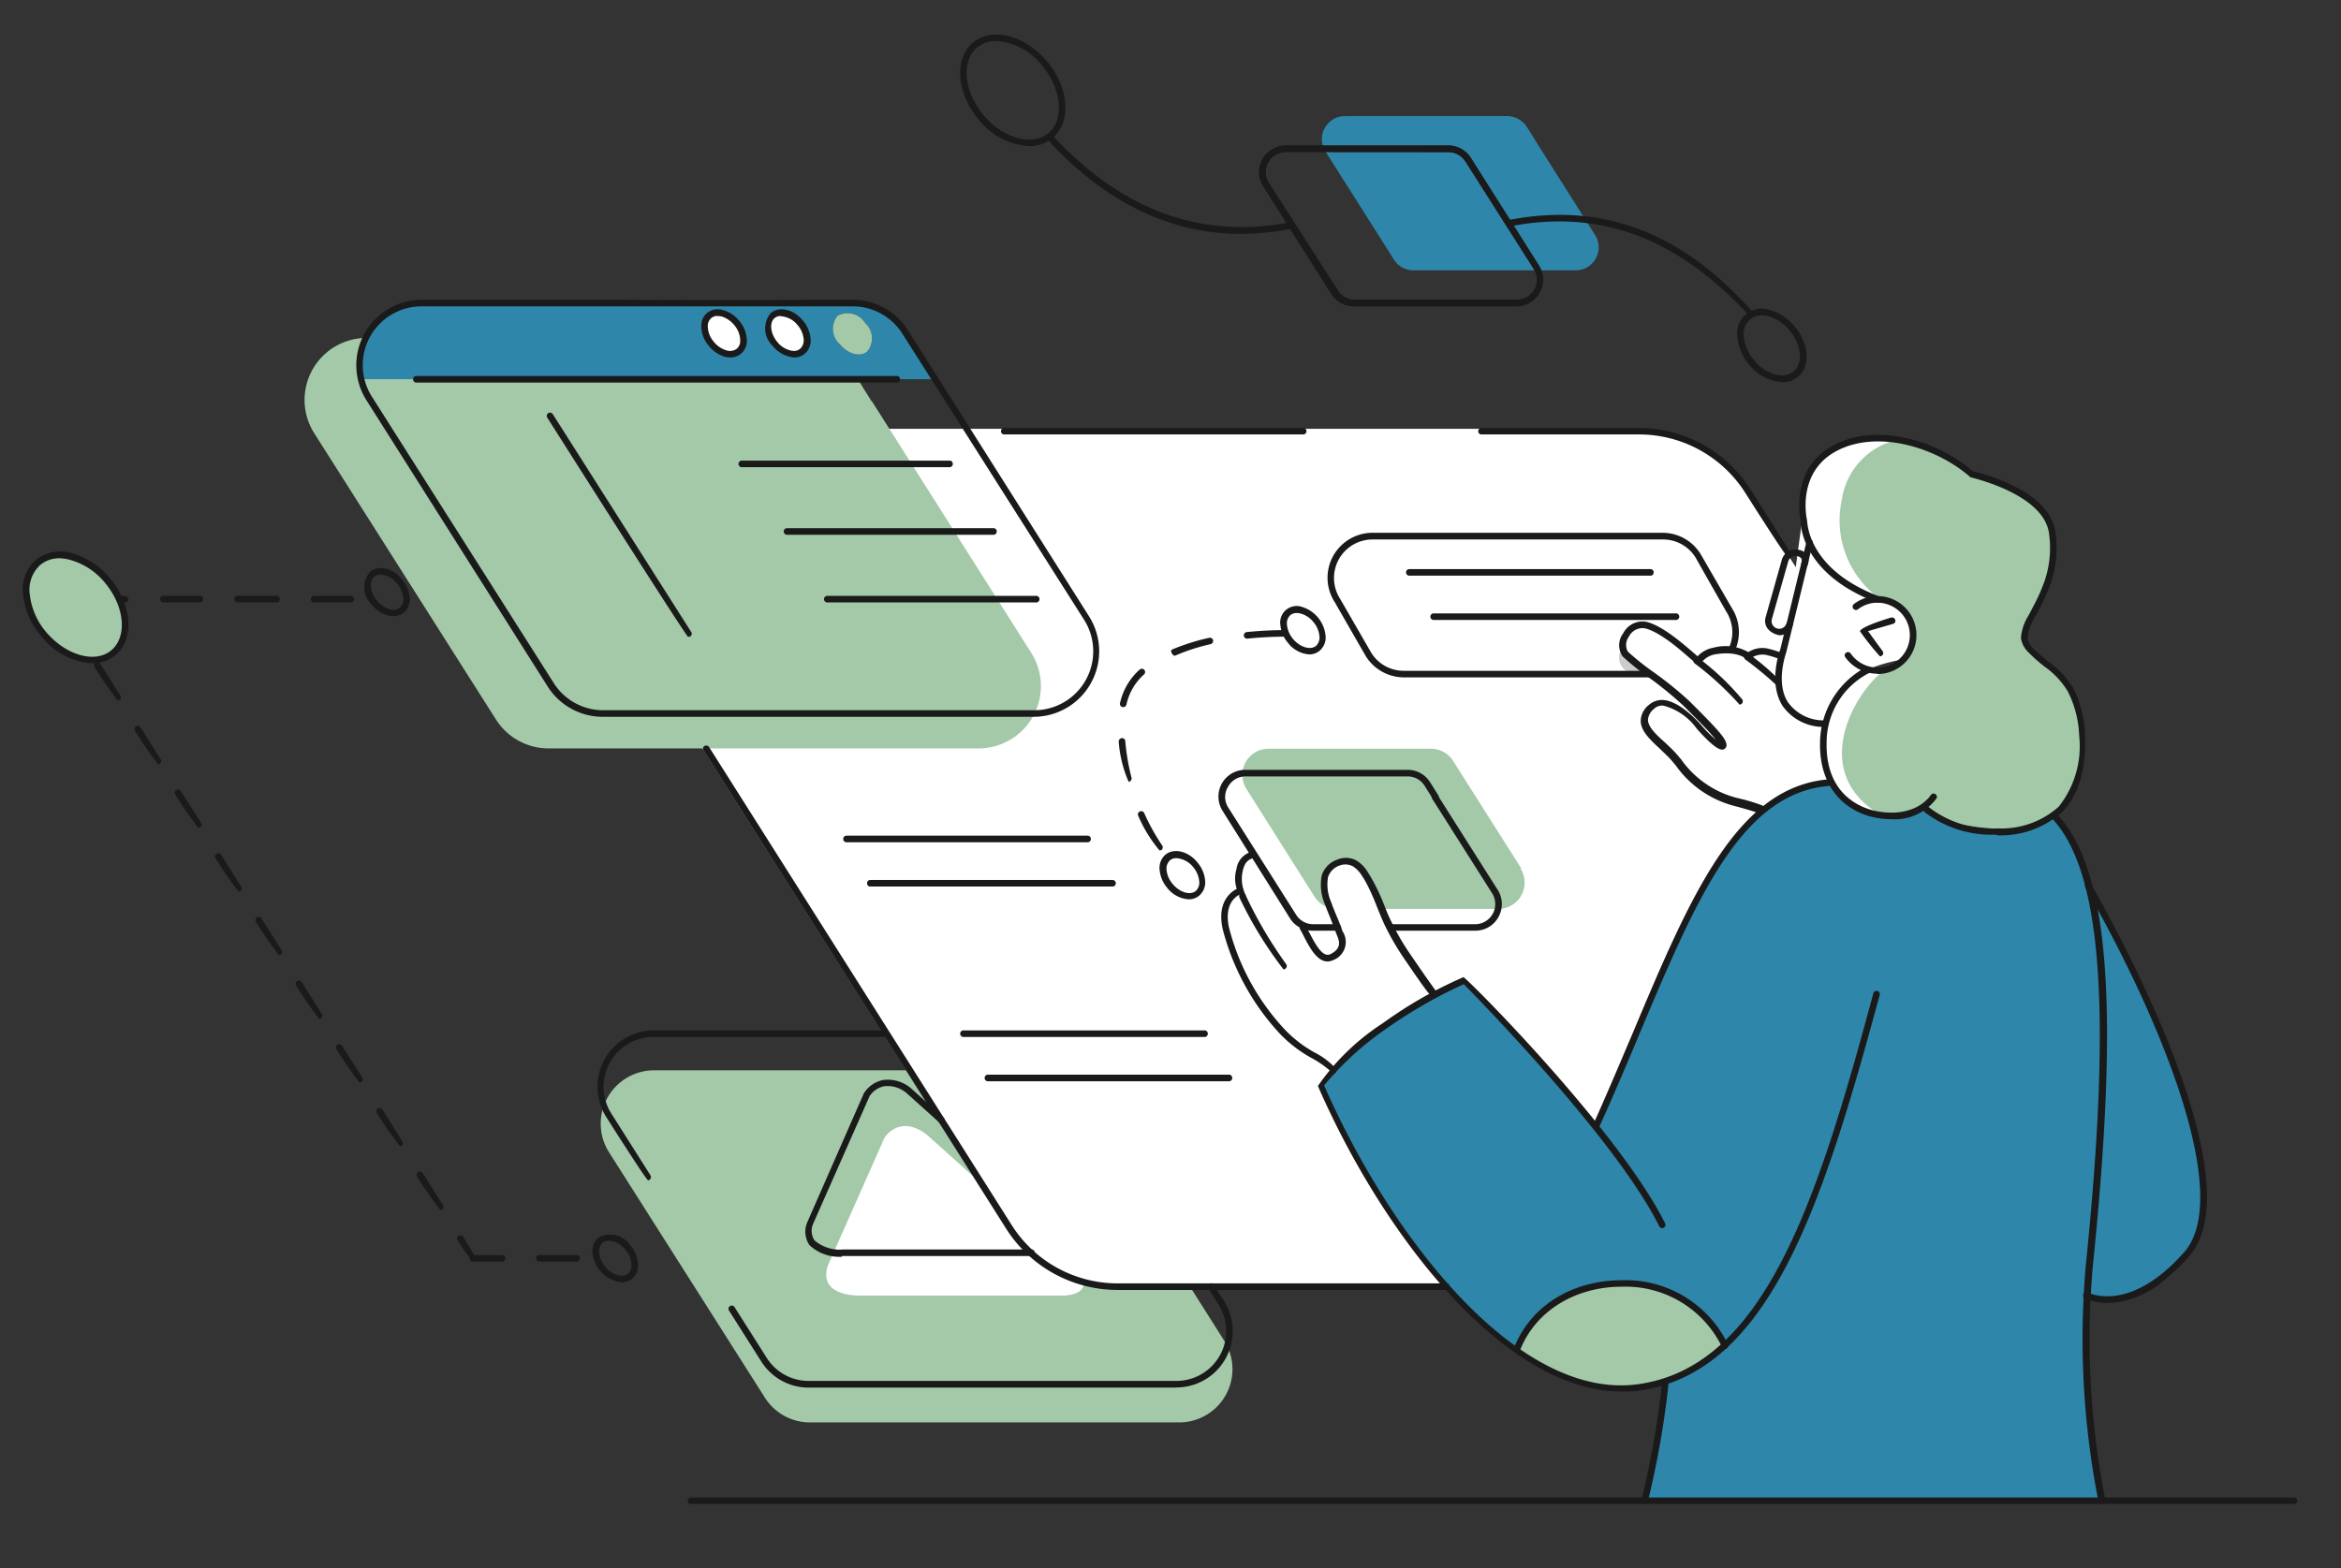 <svg id="Layer_1" data-name="Layer 1" xmlns="http://www.w3.org/2000/svg" viewBox="0 0 202.98 136.03"><rect x="0" y="0" width="202.98" height="136.03" fill="#333333" stroke="none"/><defs><style>.cls-1{fill:#a3c9a8;}.cls-2{fill:#fff;}.cls-3{fill:#2e86ab;}.cls-4{fill:#ccc;}.cls-5{fill:#3a3a3a;}.cls-6{fill:#1a1a1a;}</style></defs><path class="cls-1" d="M94.27,97.52l11.87,18.75a4.62,4.62,0,0,1-3.91,7.1h-32a4.62,4.62,0,0,1-3.91-2.15L52.8,99.93a4.63,4.63,0,0,1,3.91-7.1H88.76A4.64,4.64,0,0,1,92.67,95l1.6,2.54Z"/><path class="cls-2" d="M76.69,98.68s1.25-2.06,3.62-.31l13.36,12s1.26,1.78-1.33,2H74.68s-3.82.19-2.9-2.61Z"/><path class="cls-2" d="M155.33,48.6l28.93,45.7a11.26,11.26,0,0,1-9.52,17.29H96.65a11.25,11.25,0,0,1-9.52-5.24L54.3,54.48a11.26,11.26,0,0,1,9.52-17.29H141.9a11.26,11.26,0,0,1,9.53,5.24l3.9,6.17Z"/><path class="cls-1" d="M131.89,75.3l-5.21-8.22L126,66a2.27,2.27,0,0,0-1.92-1.06H110a2.27,2.27,0,0,0-1.92,3.5l5.9,9.33a2.28,2.28,0,0,0,1.93,1.06h14a2.28,2.28,0,0,0,1.93-3.5Z"/><path class="cls-2" d="M164.64,51.46a4.76,4.76,0,0,1,2.66,0c1.48.41,2,1.41,2.09,2.92s-1.17,3.5-4.15,2.77c0,0-4.57.62-5.73,2.86a11.09,11.09,0,0,0-1.16,2.6s-.87,3.4.41,5.09c0,0-5.17.72-6,2.61,0,0-2.91-1-3.95-1.27s-2.38-1.85-3.37-2.92-2.85-2.73-2.87-3.31.16-1.48.84-1.65,2-.09,3.5,1.61,2.39,2.15,2.44,1.83-1.95-2.68-3.76-4.11-4.49-3.52-4.88-4,.18-1.73.74-2,1.43-.46,3,.67,2.77,2.11,2.77,2.11a4,4,0,0,1,4.44-.33,2.29,2.29,0,0,1,2.23-.21l.16-.89s-2.17-1.95-2.08-2.69,3.64-3.25,3.64-3.25l.75-5.58a11.57,11.57,0,0,0,4.2,5.34C163.56,51.66,164.64,51.46,164.64,51.46Z"/><path class="cls-2" d="M108.58,74a2.82,2.82,0,0,0-1.18,3.12s-1.77,1-1,4a15.62,15.62,0,0,0,3.88,7.39c2,2,5.08,3.62,5.28,4.33a32.57,32.57,0,0,1,4.14-3.63,29.69,29.69,0,0,1,4.49-2.82s-3.88-6.21-4.6-7.9-1.88-4.12-3.58-3.67-1.39,2.27-.88,3.64,2,4.06.43,4.36S113,80.24,113,80.24s-.57-.23-1.78-2.33a28.26,28.26,0,0,0-2.63-3.75Z"/><path class="cls-1" d="M158,39.6c2.76-2.63,6.52-1.72,8.56-.91s3.59,1.43,4.44,2.52a32.15,32.15,0,0,1,4.83,2A5.34,5.34,0,0,1,178.08,49a14.29,14.29,0,0,1-2.21,5.13s-.82,1.6.31,2.37a9.21,9.21,0,0,1,4.48,7.73c.2,4.88-3,7.54-6.43,7.65s-7.6-1.08-7.85-1.73c0,0-4.48,2-7.25-1.58s0-8.88,1.68-9.75a7.67,7.67,0,0,1,3.44-.82,7.25,7.25,0,0,0,1.58-2.56c.32-.91-.56-2.62-1.75-3.17a5.51,5.51,0,0,0-1.79-.43s-3.85-.94-5.84-6.08A6.18,6.18,0,0,1,158,39.6Z"/><path class="cls-3" d="M177.85,70.64s2,1.81,3.24,6.21c0,0,5,8.76,6.81,14s5,12.52,2.15,17.45a8.24,8.24,0,0,1-9,4.17,42.26,42.26,0,0,0-.11,7.69c.33,4,1.27,10,1.27,10H142.6s.93-4.15,1.19-5.83.59-4.54.59-4.54-3.39,2.19-10.5-1.21-13.57-13.55-15-16.14-4.3-8.37-4.3-8.37,6.53-7.07,12.54-9l11.15,12.39s3-6.63,5.2-11.55,5.19-12.19,8.42-14.72,4.54-3.17,6.92-3.46c0,0,1.35,2.6,3.67,3a6.88,6.88,0,0,0,3.95-.52s3.69,1.91,6.78,1.78A9.23,9.23,0,0,0,177.85,70.64Z"/><path class="cls-3" d="M133.08,12.12l5.2,8.22a2,2,0,0,1-1.71,3.11h-14a2,2,0,0,1-1.71-.94l-5.91-9.33a2,2,0,0,1,1.72-3.11h14a2.06,2.06,0,0,1,1.72.94l.7,1.11Z"/><path class="cls-1" d="M75.58,34.77,89.42,56.63a5.4,5.4,0,0,1-4.55,8.28H47.51A5.4,5.4,0,0,1,43,62.4L27.25,37.58a5.38,5.38,0,0,1,4.55-8.27H69.16a5.37,5.37,0,0,1,4.55,2.51l1.87,3Z"/><path class="cls-4" d="M140.58,56.3s-.88,1.4,1.06,2.29l1.1-.35S140.43,56.57,140.58,56.3Z"/><path class="cls-3" d="M31.31,32.89H81.08l-3.27-4.95a5.87,5.87,0,0,0-3.09-1.66c-2.29-.61-38.66,0-38.66,0A5.34,5.34,0,0,0,31.31,32.89Z"/><path class="cls-5" d="M75.19,30.49c-.6.51-1.67.22-2.38-.64a1.79,1.79,0,0,1-.19-2.46A1.79,1.79,0,0,1,75,28,1.79,1.79,0,0,1,75.19,30.49Z"/><path class="cls-2" d="M69.56,30.49c-.6.51-1.67.22-2.38-.64a1.8,1.8,0,0,1-.2-2.46,1.8,1.8,0,0,1,2.39.64A1.79,1.79,0,0,1,69.56,30.49Z"/><path class="cls-2" d="M64.07,30.49c-.61.51-1.68.22-2.39-.64a1.79,1.79,0,0,1-.19-2.46,1.79,1.79,0,0,1,2.38.64A1.8,1.8,0,0,1,64.07,30.49Z"/><path class="cls-1" d="M9.83,56.62c-1.53,1.28-4.23.55-6-1.62s-2-5-.48-6.24,4.24-.54,6,1.63S11.37,55.35,9.83,56.62Z"/><path class="cls-2" d="M158,39.6a6.18,6.18,0,0,0-1.59,6.14c2,5.14,5.84,6.08,5.84,6.08a5,5,0,0,1,.72.09,8.36,8.36,0,0,1-3.27-8.58,6.24,6.24,0,0,1,5-5.22A7.06,7.06,0,0,0,158,39.6Z"/><path class="cls-2" d="M163.07,70.69c-6.56-3.88-1.91-11.19.51-12.68a7.48,7.48,0,0,0-2.77.79c-1.66.87-4.44,6.13-1.68,9.75A5.24,5.24,0,0,0,163.07,70.69Z"/><path class="cls-1" d="M131.43,117.13s6.71,5.18,12.95,2.66c0,0,3.87-1.58,5.16-3.09a9,9,0,0,0-8.79-5.27C134.08,111.61,132.32,115.13,131.43,117.13Z"/><path class="cls-6" d="M140.61,120.69c-10.14,0-20.64-13.43-26.34-26.5a20.21,20.21,0,0,1,5.62-5.44,37.27,37.27,0,0,1,7-4c.43.2,13.47,13.31,17.49,21.36a.28.28,0,0,1-.51.25c-3.76-7.53-15.57-19.6-16.95-21a41.43,41.43,0,0,0-6.76,3.89,26.4,26.4,0,0,0-5.35,4.89c5.92,13.5,16.93,27.31,27.19,25.92,10.91-1.49,15.52-15.61,20.43-33.91a.29.29,0,0,1,.35-.2.28.28,0,0,1,.2.35c-5,18.5-9.65,32.78-20.9,34.32A11.19,11.19,0,0,1,140.61,120.69Z"/><path class="cls-6" d="M138.37,98c-.26-.09-.32-.26-.26-.4,1.23-2.73,2.36-5.42,3.46-8,5-11.9,9-21.29,16.91-22a.29.29,0,0,1,.31.26.28.28,0,0,1-.26.31c-7.62.67-11.51,9.93-16.44,21.65-1.09,2.6-2.23,5.3-3.46,8A.28.28,0,0,1,138.37,98Z"/><path class="cls-6" d="M124.23,86.47c-.24-.12-.61-.58-2.44-3.27a22.3,22.3,0,0,1-1.8-3.12c-.22-.48-.42-1-.61-1.46a19.23,19.23,0,0,0-.93-2.07c-.11-.2-.23-.4-.36-.59a2.54,2.54,0,0,0-.75-.8,1.37,1.37,0,0,0-1.19-.09,1.61,1.61,0,0,0-1,1,3.79,3.79,0,0,0,.29,2.22c.13.39.29.77.45,1.15s.36.86.51,1.32a1.68,1.68,0,0,1-.8,2.51c-1.2.57-2-1-2.56-2.08-.11-.23-.22-.43-.31-.58a.28.28,0,0,1,.48-.3c.1.16.21.38.34.62.56,1.09,1.16,2.13,1.8,1.83,1-.5.79-1.12.58-1.63s-.4-1.06-.57-1.48-.32-.77-.46-1.17a4.26,4.26,0,0,1-.29-2.58A2.16,2.16,0,0,1,116,74.54a1.88,1.88,0,0,1,1.69.14,3.11,3.11,0,0,1,.93,1c.13.21.26.42.38.64a17.53,17.53,0,0,1,1,2.13c.19.48.39,1,.61,1.43a21.13,21.13,0,0,0,1.75,3c1.8,2.64,2.18,3.11,2.19,3.13a.29.29,0,0,1,0,.4A.3.3,0,0,1,124.23,86.47Z"/><path class="cls-6" d="M107.73,78a2.86,2.86,0,0,1-.52-2.62,1.79,1.79,0,0,1,1.29-1.5.28.28,0,1,1,.17.54c-.43.13-.74.36-.91,1.09a3.15,3.15,0,0,0,.22,2.07.29.29,0,0,1-.12.39A.31.31,0,0,1,107.73,78Z"/><path class="cls-6" d="M111.29,84.08a34.17,34.17,0,0,1-3.82-6.23.29.29,0,0,1,.14-.38.29.29,0,0,1,.38.14,37.08,37.08,0,0,0,3.52,6,.28.28,0,0,1-.05.4A.27.27,0,0,1,111.29,84.08Z"/><path class="cls-6" d="M115.6,93.12a8.58,8.58,0,0,0-1.85-1.34,11.28,11.28,0,0,1-2.83-2.18,21,21,0,0,1-4.9-9c-.66-2.94,1.42-3.6,1.44-3.6a.29.29,0,0,1,.36.19.28.28,0,0,1-.19.35c-.07,0-1.6.53-1.06,2.94a20.35,20.35,0,0,0,4.76,8.74,10.77,10.77,0,0,0,2.7,2.09,6.38,6.38,0,0,1,1.78,1.35.29.29,0,0,1-.21.48Z"/><path class="cls-6" d="M162.79,58.43a3.28,3.28,0,0,1-1.19-.21A3.38,3.38,0,0,1,160,57a.27.27,0,0,1,.07-.39.29.29,0,0,1,.4.07,2.81,2.81,0,1,0,3.31-4.22,2.76,2.76,0,0,0-2.7.4.29.29,0,0,1-.35-.46,3.38,3.38,0,1,1,2,6.06Z"/><path class="cls-6" d="M163,56.92a23,23,0,0,1-1.73-2.17c.15-.45,2.71-1.19,2.71-1.19a.3.3,0,0,1,.35.2.27.27,0,0,1-.19.35l-2.17.63,1.26,1.73a.28.28,0,0,1-.06.4A.26.26,0,0,1,163,56.92Z"/><path class="cls-6" d="M158.09,63.05a4.36,4.36,0,0,1-3.54-1.84c-1.25-2-.24-4.76-.19-4.88L156.63,47a.28.28,0,1,1,.55.14L154.9,56.5c0,.06-1,2.67.13,4.41a3.79,3.79,0,0,0,3.09,1.57.29.29,0,0,1,.25.31A.28.28,0,0,1,158.09,63.05Z"/><path class="cls-6" d="M154.27,55.1c-1-.23-1.36-.91-1.18-1.56l1.41-5a1.23,1.23,0,0,1,1.51-.84.95.95,0,0,1,.73,1.3.27.27,0,0,1-.35.19.29.29,0,0,1-.2-.35.51.51,0,0,0,0-.39.53.53,0,0,0-.33-.21.67.67,0,0,0-.81.46l-1.42,5a.67.67,0,0,0,.46.81.63.63,0,0,0,.5-.06.64.64,0,0,0,.31-.39.29.29,0,0,1,.55.15,1.23,1.23,0,0,1-.58.74A1.28,1.28,0,0,1,154.27,55.1Z"/><path class="cls-6" d="M142.6,130.44c-.24-.06-.32-.22-.27-.37a77.89,77.89,0,0,0,1.77-10,.28.28,0,0,1,.31-.26.28.28,0,0,1,.25.32,77.54,77.54,0,0,1-1.79,10.13A.28.28,0,0,1,142.6,130.44Z"/><path class="cls-6" d="M182.76,113a4.27,4.27,0,0,1-2-.41.27.27,0,0,1-.11-.38.28.28,0,0,1,.38-.12c.15.08,3.64,1.83,8.34-3.47,4.27-4.83-1.94-20.08-8.57-31.67a.3.3,0,0,1,.11-.39.29.29,0,0,1,.39.11c2.43,4.26,14.26,25.81,8.49,32.32C186.92,112.33,184.39,113,182.76,113Z"/><path class="cls-6" d="M182.23,130.44a.28.28,0,0,1-.28-.22,72.7,72.7,0,0,1-1.09-20.55c2.28-22.3,1.35-34.25-3-38.75a.28.28,0,0,1,0-.4.3.3,0,0,1,.41,0c4.57,4.7,5.53,16.42,3.2,39.21a71.74,71.74,0,0,0,1.08,20.37.3.3,0,0,1-.22.34Z"/><path class="cls-6" d="M155,48.31c-.24-.14-3.65-5.53-3.65-5.53a10.91,10.91,0,0,0-9.26-5.1H128.45a.28.28,0,0,1,0-.56h13.61a11.47,11.47,0,0,1,9.74,5.36l3.41,5.39a.27.27,0,0,1-.09.39A.25.25,0,0,1,155,48.31Z"/><path class="cls-6" d="M113,37.68H87.07a.28.28,0,0,1,0-.56H113a.28.28,0,0,1,0,.56Z"/><path class="cls-6" d="M125.45,111.88H96.94a11.44,11.44,0,0,1-9.73-5.36L61,65.09a.27.27,0,0,1,.09-.39.29.29,0,0,1,.39.09l26.22,41.43a10.87,10.87,0,0,0,9.25,5.09h28.51a.29.29,0,0,1,0,.57Z"/><path class="cls-6" d="M89.63,62.17H52.27a5.65,5.65,0,0,1-4.79-2.64L31.77,34.71A5.68,5.68,0,0,1,36.57,26H73.92a5.66,5.66,0,0,1,4.8,2.64l1.87,2.95L94.43,53.46a5.68,5.68,0,0,1-4.8,8.71ZM36.57,26.57a5.1,5.1,0,0,0-4.32,7.84L48,59.22a5.07,5.07,0,0,0,4.31,2.38H89.63A5.11,5.11,0,0,0,94,53.76L78.24,28.94a5.09,5.09,0,0,0-4.32-2.37Z"/><path class="cls-6" d="M56.2,102.38c-.24-.13-3.64-5.51-3.64-5.51a4.89,4.89,0,0,1,4.13-7.5H76.87a.29.29,0,0,1,0,.57H56.69A4.32,4.32,0,0,0,53,96.57l3.4,5.37a.29.29,0,0,1-.09.39A.3.3,0,0,1,56.2,102.38Z"/><path class="cls-6" d="M102,120.35H70.11A4.85,4.85,0,0,1,66,118.07l-2.79-4.4a.27.27,0,0,1,.09-.39.28.28,0,0,1,.39.09l2.79,4.4a4.29,4.29,0,0,0,3.65,2H102a4.32,4.32,0,0,0,3.65-6.63l-.89-1.4a.3.3,0,0,1,.09-.4.29.29,0,0,1,.39.09l.89,1.41a4.89,4.89,0,0,1-4.13,7.5Z"/><path class="cls-6" d="M131.49,26.57H117.44a2.3,2.3,0,0,1-2-1.08l-5.91-9.33a2.31,2.31,0,0,1,2-3.54h14a2.32,2.32,0,0,1,2,1.07l.7,1.11,5.2,8.22a2.32,2.32,0,0,1-1.95,3.55Zm-20-13.39a1.75,1.75,0,0,0-1.48,2.68L116,25.19a1.72,1.72,0,0,0,1.47.81h14.05a1.75,1.75,0,0,0,1.53-.9,1.71,1.71,0,0,0-.06-1.77L127.06,14a1.76,1.76,0,0,0-1.48-.81Z"/><path class="cls-6" d="M131.49,26.57H117.44a2.3,2.3,0,0,1-2-1.08l-5.91-9.33a2.31,2.31,0,0,1,2-3.54h14a2.32,2.32,0,0,1,2,1.07l.7,1.11,5.2,8.22a2.32,2.32,0,0,1-1.95,3.55Zm-20-13.39a1.75,1.75,0,0,0-1.48,2.68L116,25.19a1.72,1.72,0,0,0,1.47.81h14.05a1.75,1.75,0,0,0,1.53-.9,1.71,1.71,0,0,0-.06-1.77L127.06,14a1.76,1.76,0,0,0-1.48-.81Z"/><path class="cls-6" d="M116,80.72h-2.15a2.29,2.29,0,0,1-2-1.07L106,70.32a2.32,2.32,0,0,1,2-3.55h14a2.28,2.28,0,0,1,2,1.08l.7,1.11a.27.27,0,0,1-.09.39.28.28,0,0,1-.39-.09l-.7-1.11a1.72,1.72,0,0,0-1.47-.81H108a1.72,1.72,0,0,0-1.52.9,1.68,1.68,0,0,0,0,1.77l5.91,9.34a1.75,1.75,0,0,0,1.47.81H116a.28.28,0,0,1,0,.56Z"/><path class="cls-6" d="M127.9,80.72h-7.28a.28.28,0,0,1,0-.56h7.28a1.75,1.75,0,0,0,1.48-2.68l-5.21-8.22a.28.28,0,0,1,.48-.3l5.21,8.22a2.3,2.3,0,0,1,.07,2.35A2.27,2.27,0,0,1,127.9,80.72Z"/><path class="cls-6" d="M143,58.75H121.74a3.91,3.91,0,0,1-3.3-1.81l-2.72-4.73a3.9,3.9,0,0,1,3.3-6h25.12a3.88,3.88,0,0,1,3.3,1.82l2.73,4.72a3.87,3.87,0,0,1,.25,3.7.29.29,0,0,1-.38.14.3.3,0,0,1-.14-.38,3.29,3.29,0,0,0-.22-3.16L147,48.33a3.31,3.31,0,0,0-2.81-1.54H119a3.34,3.34,0,0,0-2.82,5.12l2.73,4.73a3.31,3.31,0,0,0,2.81,1.54H143a.28.28,0,0,1,.28.29A.27.27,0,0,1,143,58.75Z"/><path class="cls-6" d="M152.65,70.56c-.14,0-.53-.2-2.2-.64a9,9,0,0,1-5.15-3.53l-.38-.45c-.3-.34-.66-.67-1-1-.86-.8-1.67-1.55-1.66-2.45a1.83,1.83,0,0,1,.72-1.36,1.72,1.72,0,0,1,1.2-.42c1.32.08,2.75,1.53,3.3,2.15a12.07,12.07,0,0,0,1.29,1.3c-.47-.61-1.44-1.58-2.14-2.29l-.61-.61a31.9,31.9,0,0,0-3-2.46,21.58,21.58,0,0,1-2.33-1.87,1.71,1.71,0,0,1,.05-2,1.88,1.88,0,0,1,2-1c1.39.33,3.14,1.86,4.09,2.68l.36.31a2.54,2.54,0,0,1,1.4-.75,4,4,0,0,1,3,.39,2.26,2.26,0,0,1,1.58-.33,7.67,7.67,0,0,1,1.36.42.28.28,0,0,1,.15.37.29.29,0,0,1-.37.15,7.72,7.72,0,0,0-1.24-.38,1.77,1.77,0,0,0-1.31.34.29.29,0,0,1-.38,0s-.75-.7-2.65-.38a1.92,1.92,0,0,0-1.08.57c-.15.14-.37.35-.62.18-.09-.06-.28-.22-.54-.44-.84-.74-2.59-2.26-3.85-2.56a1.31,1.31,0,0,0-1.4.71,1.2,1.2,0,0,0-.1,1.3,22,22,0,0,0,2.24,1.79,31.57,31.57,0,0,1,3.11,2.52l.61.61c1.57,1.58,2.53,2.57,2.59,3.1a.39.39,0,0,1-.21.45c-.14.07-.56.26-2.36-1.78a5.16,5.16,0,0,0-2.9-2,1,1,0,0,0-.79.27,1.35,1.35,0,0,0-.54.94c0,.65.72,1.32,1.49,2,.36.34.73.69,1,1l.39.46a8.51,8.51,0,0,0,4.85,3.34,16.31,16.31,0,0,1,2.19.65.28.28,0,0,1,.13.38A.29.29,0,0,1,152.65,70.56Z"/><path class="cls-6" d="M150.83,61.11a27.1,27.1,0,0,0-3.9-3.58.29.29,0,0,1-.05-.4.28.28,0,0,1,.4-.05,22.42,22.42,0,0,1,3.79,3.59.29.29,0,0,1-.08.39A.25.25,0,0,1,150.83,61.11Z"/><path class="cls-6" d="M154.16,59.55a29.54,29.54,0,0,0-2.83-2.35.3.3,0,0,1-.06-.4.28.28,0,0,1,.4-.06,20.66,20.66,0,0,1,2.7,2.33.28.28,0,0,1,0,.4A.32.32,0,0,1,154.16,59.55Z"/><path class="cls-6" d="M198.91,130.44h-139a.28.28,0,0,1,0-.56h139a.28.28,0,0,1,0,.56Z"/><path class="cls-6" d="M143.15,49.93h-21a.29.29,0,0,1,0-.57h21a.29.29,0,0,1,0,.57Z"/><path class="cls-6" d="M145.26,53.77h-21a.29.29,0,0,1,0-.57h21a.29.29,0,1,1,0,.57Z"/><path class="cls-6" d="M94.35,73.05h-21a.29.29,0,0,1,0-.57h21a.29.29,0,0,1,0,.57Z"/><path class="cls-6" d="M96.46,76.89h-21a.27.27,0,0,1-.28-.28.28.28,0,0,1,.28-.29h21a.29.29,0,0,1,.29.29A.28.28,0,0,1,96.46,76.89Z"/><path class="cls-6" d="M104.49,89.94h-21a.29.29,0,0,1,0-.57h21a.29.29,0,0,1,0,.57Z"/><path class="cls-6" d="M106.61,93.78h-21a.29.29,0,0,1,0-.57h21a.29.29,0,0,1,0,.57Z"/><path class="cls-6" d="M77.81,33.18H36.05a.29.29,0,0,1,0-.57H77.81a.29.29,0,0,1,0,.57Z"/><path class="cls-6" d="M82.38,40.52h-18a.29.29,0,1,1,0-.57h18a.29.29,0,0,1,0,.57Z"/><path class="cls-6" d="M86.19,46.38h-18a.29.29,0,0,1,0-.57h18a.29.29,0,0,1,0,.57Z"/><path class="cls-6" d="M89.79,52.25h-18a.29.29,0,1,1,0-.57h18a.29.29,0,1,1,0,.57Z"/><path class="cls-6" d="M164,71.05a7,7,0,0,1-1.24-.11c-2.47-.41-5.07-2.37-4.95-6.63a7.5,7.5,0,0,1,3.94-6.42.29.29,0,1,1,.24.52,6.78,6.78,0,0,0-3.61,5.91c-.14,4.91,3.39,5.88,4.47,6.06,3.28.56,4.51-1.34,4.56-1.42a.29.29,0,0,1,.39-.09.28.28,0,0,1,.1.39A4.5,4.5,0,0,1,164,71.05Z"/><path class="cls-6" d="M173.06,72.39a9.51,9.51,0,0,1-6.42-2.14.28.28,0,1,1,.4-.4,8.92,8.92,0,0,0,6.2,2,7.44,7.44,0,0,0,5.26-1.88,8.43,8.43,0,0,0,1.78-6.14,9.21,9.21,0,0,0-1-3.88,7.15,7.15,0,0,0-2-2.13,14,14,0,0,1-1.37-1.21,2.14,2.14,0,0,1-.68-1.28,4.23,4.23,0,0,1,.65-1.94c.17-.31.39-.74.39-.74a16,16,0,0,0,.81-1.73,8.88,8.88,0,0,0,.56-4.8c-.6-3.33-6.72-4.7-6.78-4.72-3-2.65-8.17-4.18-11.7-2.24-3.37,1.86-2.52,5.78-2.48,5.95s0,4.25,6.26,6.62a.28.28,0,0,1,.17.36.29.29,0,0,1-.37.17c-6.64-2.52-6.62-6.91-6.62-7.09,0,0-1-4.45,2.77-6.51s9.08-.49,12.16,2.21c.76.17,6.52,1.61,7.15,5.15a9.48,9.48,0,0,1-.59,5.1,17.21,17.21,0,0,1-.83,1.79l-.22.42a4.54,4.54,0,0,0-.76,2,1.63,1.63,0,0,0,.52.92,13.2,13.2,0,0,0,1.32,1.16,7.46,7.46,0,0,1,2.15,2.31,9.81,9.81,0,0,1,1,4.12c.07,1.6-.08,4.58-1.94,6.55a8,8,0,0,1-5.67,2.06Z"/><path class="cls-1" d="M75.19,30.49c-.6.51-1.67.22-2.38-.64a1.79,1.79,0,0,1-.19-2.46A1.79,1.79,0,0,1,75,28,1.79,1.79,0,0,1,75.19,30.49Z"/><path class="cls-6" d="M68.83,31A2.65,2.65,0,0,1,67,30a2.08,2.08,0,0,1-.16-2.86c.74-.61,2-.31,2.79.68a2.77,2.77,0,0,1,.65,1.52,1.5,1.5,0,0,1-.5,1.34A1.38,1.38,0,0,1,68.83,31Zm-1.12-3.59a.81.81,0,0,0-.55.18c-.47.39-.36,1.34.23,2.06a2.08,2.08,0,0,0,1.33.78.87.87,0,0,0,.66-.18,1,1,0,0,0,.3-.85,2.18,2.18,0,0,0-.53-1.21A2,2,0,0,0,67.71,27.43Z"/><path class="cls-6" d="M113.55,56.76a2.54,2.54,0,0,1-1.87-1,2.74,2.74,0,0,1-.66-1.53,1.43,1.43,0,0,1,1.91-1.58,2.9,2.9,0,0,1,2,2.44,1.5,1.5,0,0,1-.5,1.34A1.39,1.39,0,0,1,113.55,56.76Zm-1.12-3.59a.87.87,0,0,0-.55.18,1,1,0,0,0-.29.86,2.24,2.24,0,0,0,.52,1.2c.6.73,1.52,1,2,.61a1,1,0,0,0,.29-.86,2.17,2.17,0,0,0-.52-1.21,2.14,2.14,0,0,0-1.09-.73A1.1,1.1,0,0,0,112.43,53.17Z"/><path class="cls-6" d="M34.11,53.44a1.82,1.82,0,0,1-.5-.07,2.72,2.72,0,0,1-1.37-.92,2.08,2.08,0,0,1-.16-2.86c.74-.62,2-.32,2.79.68a2.77,2.77,0,0,1,.65,1.52,1.51,1.51,0,0,1-.5,1.34A1.38,1.38,0,0,1,34.11,53.44ZM33,49.84a.82.82,0,0,0-.54.18c-.48.4-.38,1.34.22,2.07a2.27,2.27,0,0,0,1.09.74.89.89,0,0,0,1.2-1,2.26,2.26,0,0,0-.53-1.2A2,2,0,0,0,33,49.84Z"/><path class="cls-6" d="M8,57.53a6,6,0,0,1-4.41-2.35A6.52,6.52,0,0,1,2,51.57a3.4,3.4,0,0,1,1.11-3A3.42,3.42,0,0,1,6.3,48a6.54,6.54,0,0,1,3.27,2.2c1.9,2.29,2.1,5.26.44,6.63A3.08,3.08,0,0,1,8,57.53ZM5.16,48.42A2.57,2.57,0,0,0,3.49,49a2.91,2.91,0,0,0-.91,2.54A6.09,6.09,0,0,0,4,54.82c1.7,2,4.23,2.76,5.64,1.59s1.18-3.79-.52-5.84a6,6,0,0,0-3-2A4.08,4.08,0,0,0,5.16,48.42Z"/><path class="cls-6" d="M89.24,12.67a6,6,0,0,1-4.42-2.35c-1.9-2.29-2.1-5.26-.45-6.63s4.54-.63,6.44,1.66,2.1,5.26.45,6.63A3.1,3.1,0,0,1,89.24,12.67ZM86.41,3.56a2.58,2.58,0,0,0-1.68.56c-1.41,1.17-1.17,3.79.53,5.84s4.23,2.75,5.64,1.59,1.17-3.79-.53-5.84A5.46,5.46,0,0,0,86.41,3.56Z"/><path class="cls-6" d="M53.91,111.22a2.87,2.87,0,0,1-2.53-2.52,1.52,1.52,0,0,1,.5-1.34,2.08,2.08,0,0,1,2.79.68,2.64,2.64,0,0,1,.65,1.86,1.43,1.43,0,0,1-.5,1A1.38,1.38,0,0,1,53.91,111.22Zm-1.12-3.6a.81.81,0,0,0-.55.18,1,1,0,0,0-.29.85,2.24,2.24,0,0,0,.52,1.21,2.05,2.05,0,0,0,1.33.78.9.9,0,0,0,.66-.17.89.89,0,0,0,.29-.62,2.05,2.05,0,0,0-.52-1.45A2,2,0,0,0,52.79,107.62Z"/><path class="cls-6" d="M103.07,78a2.56,2.56,0,0,1-1.87-1,2.77,2.77,0,0,1-.65-1.53,1.51,1.51,0,0,1,.5-1.34c.73-.61,2-.31,2.78.68a2.78,2.78,0,0,1,.66,1.53,1.53,1.53,0,0,1-.5,1.33A1.4,1.4,0,0,1,103.07,78ZM102,74.43a.87.87,0,0,0-.55.18,1,1,0,0,0-.3.86,2.18,2.18,0,0,0,.53,1.2c.6.73,1.51,1,2,.61a1,1,0,0,0,.3-.86,2.24,2.24,0,0,0-.52-1.21A2.06,2.06,0,0,0,102,74.43Z"/><path class="cls-6" d="M63.34,31a2.2,2.2,0,0,1-.5-.06A2.79,2.79,0,0,1,61.46,30a2.64,2.64,0,0,1-.65-1.86,1.43,1.43,0,0,1,.5-1,1.5,1.5,0,0,1,1.4-.24,2.71,2.71,0,0,1,1.38.92,2.65,2.65,0,0,1,.66,1.86,1.43,1.43,0,0,1-.5,1A1.39,1.39,0,0,1,63.34,31Zm-1.12-3.6a.83.83,0,0,0-.55.19.91.91,0,0,0-.3.61,2.11,2.11,0,0,0,.53,1.45,2.22,2.22,0,0,0,1.09.74,1,1,0,0,0,.89-.14.87.87,0,0,0,.3-.61,2.1,2.1,0,0,0-.52-1.45,2.27,2.27,0,0,0-1.09-.74A1.48,1.48,0,0,0,62.22,27.42Z"/><path class="cls-6" d="M100.53,73.75a11.91,11.91,0,0,1-1.84-3,.28.28,0,0,1,.14-.37.29.29,0,0,1,.38.14,18.17,18.17,0,0,0,1.56,2.81.29.29,0,0,1-.08.4A.3.3,0,0,1,100.53,73.75Zm-2.67-5.94A10.67,10.67,0,0,1,97,64.33a.3.3,0,0,1,.26-.31.28.28,0,0,1,.31.26,19.1,19.1,0,0,0,.54,3.17.29.29,0,0,1-.21.35Zm-.47-6.48a.28.28,0,0,1-.28-.34,5.49,5.49,0,0,1,1.7-2.91.28.28,0,1,1,.39.41,4.89,4.89,0,0,0-1.53,2.62A.29.29,0,0,1,97.39,61.33Zm4.38-4.47c-.32-.32-.25-.48-.11-.54a18.65,18.65,0,0,1,3.18-1,.28.28,0,0,1,.34.21.29.29,0,0,1-.22.34,17.5,17.5,0,0,0-3.08,1Zm6.36-1.47a.28.28,0,0,1-.28-.25.29.29,0,0,1,.25-.32c1.51-.15,2.69-.17,3.13-.17s.46.13.46.29a.29.29,0,0,1-.29.28,32.44,32.44,0,0,0-3.24.17Z"/><path class="cls-6" d="M30.46,52.25H27.19a.29.29,0,0,1,0-.57h3.27a.29.29,0,0,1,0,.57Zm-6.54,0H20.66a.29.29,0,1,1,0-.57h3.26a.29.29,0,1,1,0,.57Zm-6.53,0H14.12a.29.29,0,0,1,0-.57h3.27a.29.29,0,0,1,0,.57Zm-6.54,0c-.45,0-.58-.13-.58-.29a.29.29,0,0,1,.28-.28c.46,0,.58.13.58.28A.28.28,0,0,1,10.85,52.25Z"/><path class="cls-6" d="M50,109.42H46.78a.29.29,0,0,1-.29-.29.28.28,0,0,1,.29-.28H50a.28.28,0,0,1,.29.28A.29.29,0,0,1,50,109.42Zm-6.53,0H41a.28.28,0,0,1-.28-.29.27.27,0,0,1,.28-.28h2.54a.27.27,0,0,1,.28.28A.28.28,0,0,1,43.51,109.42Z"/><path class="cls-6" d="M41,109.42a15,15,0,0,1-1.32-1.85.27.27,0,0,1,.09-.39.29.29,0,0,1,.39.09L41.21,109a.28.28,0,0,1-.09.39A.27.27,0,0,1,41,109.42Zm-2.83-4.48a33,33,0,0,1-2-2.89.28.28,0,0,1,.48-.3l1.75,2.76a.27.27,0,0,1-.09.39A.26.26,0,0,1,38.14,104.94Zm-3.49-5.52a33,33,0,0,1-2-2.89.27.27,0,0,1,.09-.39.28.28,0,0,1,.39.09L34.89,99a.29.29,0,0,1-.09.39A.28.28,0,0,1,34.65,99.42Zm-3.5-5.52a33,33,0,0,1-2-2.89.3.3,0,0,1,.09-.4.29.29,0,0,1,.39.09l1.75,2.76a.3.3,0,0,1-.09.4A.42.42,0,0,1,31.15,93.9Zm-3.5-5.52a34.39,34.39,0,0,1-2-2.9.27.27,0,0,1,.09-.39.29.29,0,0,1,.39.09l1.74,2.76a.28.28,0,0,1-.08.39A.3.3,0,0,1,27.65,88.38Zm-3.49-5.53a33,33,0,0,1-2-2.89.29.29,0,0,1,.09-.39.28.28,0,0,1,.39.09l1.75,2.76a.29.29,0,0,1-.09.39A.28.28,0,0,1,24.16,82.85Zm-3.5-5.52a32.79,32.79,0,0,1-2-2.89.29.29,0,0,1,.08-.4.3.3,0,0,1,.4.09l1.74,2.76a.29.29,0,0,1-.08.4A.29.29,0,0,1,20.66,77.33Zm-3.49-5.52a34.67,34.67,0,0,1-2-2.9.27.27,0,0,1,.09-.39.29.29,0,0,1,.39.09l1.75,2.76a.29.29,0,0,1-.09.39A.3.3,0,0,1,17.17,71.81Zm-3.5-5.53a33,33,0,0,1-2-2.89.29.29,0,0,1,.09-.39.28.28,0,0,1,.39.09l1.75,2.76a.28.28,0,0,1-.09.39A.26.26,0,0,1,13.67,66.28Zm-3.49-5.52a33,33,0,0,1-2-2.89.27.27,0,0,1,.09-.39.28.28,0,0,1,.39.08l1.75,2.77a.29.29,0,0,1-.09.39A.28.28,0,0,1,10.18,60.76Z"/><path class="cls-6" d="M73,109a3.79,3.79,0,0,1-2.81-1,2.07,2.07,0,0,1-.19-2L74.9,94.83a2.58,2.58,0,0,1,1.62-1.15A3.09,3.09,0,0,1,79,94.4l2.81,2.53a.27.27,0,0,1,0,.4.29.29,0,0,1-.4,0l-2.79-2.51a2.53,2.53,0,0,0-2-.6,2,2,0,0,0-1.22.85l-4.9,11.08a1.51,1.51,0,0,0,.12,1.43,3.36,3.36,0,0,0,2.5.79H89.38a.29.29,0,1,1,0,.57H73Z"/><path class="cls-6" d="M59.65,55.22c-.24-.13-12.2-19-12.2-19a.28.28,0,1,1,.48-.3l12,18.89a.28.28,0,0,1-.09.4A.37.37,0,0,1,59.65,55.22Z"/><path class="cls-6" d="M107.66,20.29c-6.19,0-11.81-2.72-16.77-8.12a.28.28,0,0,1,0-.4.28.28,0,0,1,.4,0c6,6.48,12.88,9,20.6,7.51a.29.29,0,0,1,.11.56A23.59,23.59,0,0,1,107.66,20.29Z"/><path class="cls-6" d="M154.54,33.14a4,4,0,0,1-2.89-1.52,4.27,4.27,0,0,1-1-2.35,2.14,2.14,0,0,1,2.85-2.37,4.28,4.28,0,0,1,2.12,1.43c1.25,1.49,1.37,3.45.28,4.35A2,2,0,0,1,154.54,33.14Zm-1.8-5.78a1.5,1.5,0,0,0-1,.34,1.73,1.73,0,0,0-.54,1.52,3.71,3.71,0,0,0,.88,2c1,1.26,2.58,1.7,3.43,1s.7-2.3-.34-3.56a3.74,3.74,0,0,0-1.84-1.24A2.18,2.18,0,0,0,152.74,27.36Z"/><path class="cls-6" d="M151.67,27.38c-6.23-6.76-12.94-9.26-20.73-7.75a.3.3,0,0,1-.34-.22.29.29,0,0,1,.23-.33c8-1.56,14.89,1,21,7.82a.29.29,0,0,1,0,.4A.31.31,0,0,1,151.67,27.38Z"/><path class="cls-6" d="M131.59,117.16c-.25-.08-.32-.25-.26-.39,1.46-3.54,5-5.73,9.29-5.73a9.84,9.84,0,0,1,9.2,5.55.28.28,0,1,1-.51.24,9.29,9.29,0,0,0-8.69-5.23c-4,0-7.4,2.06-8.77,5.38A.28.28,0,0,1,131.59,117.16Z"/></svg>